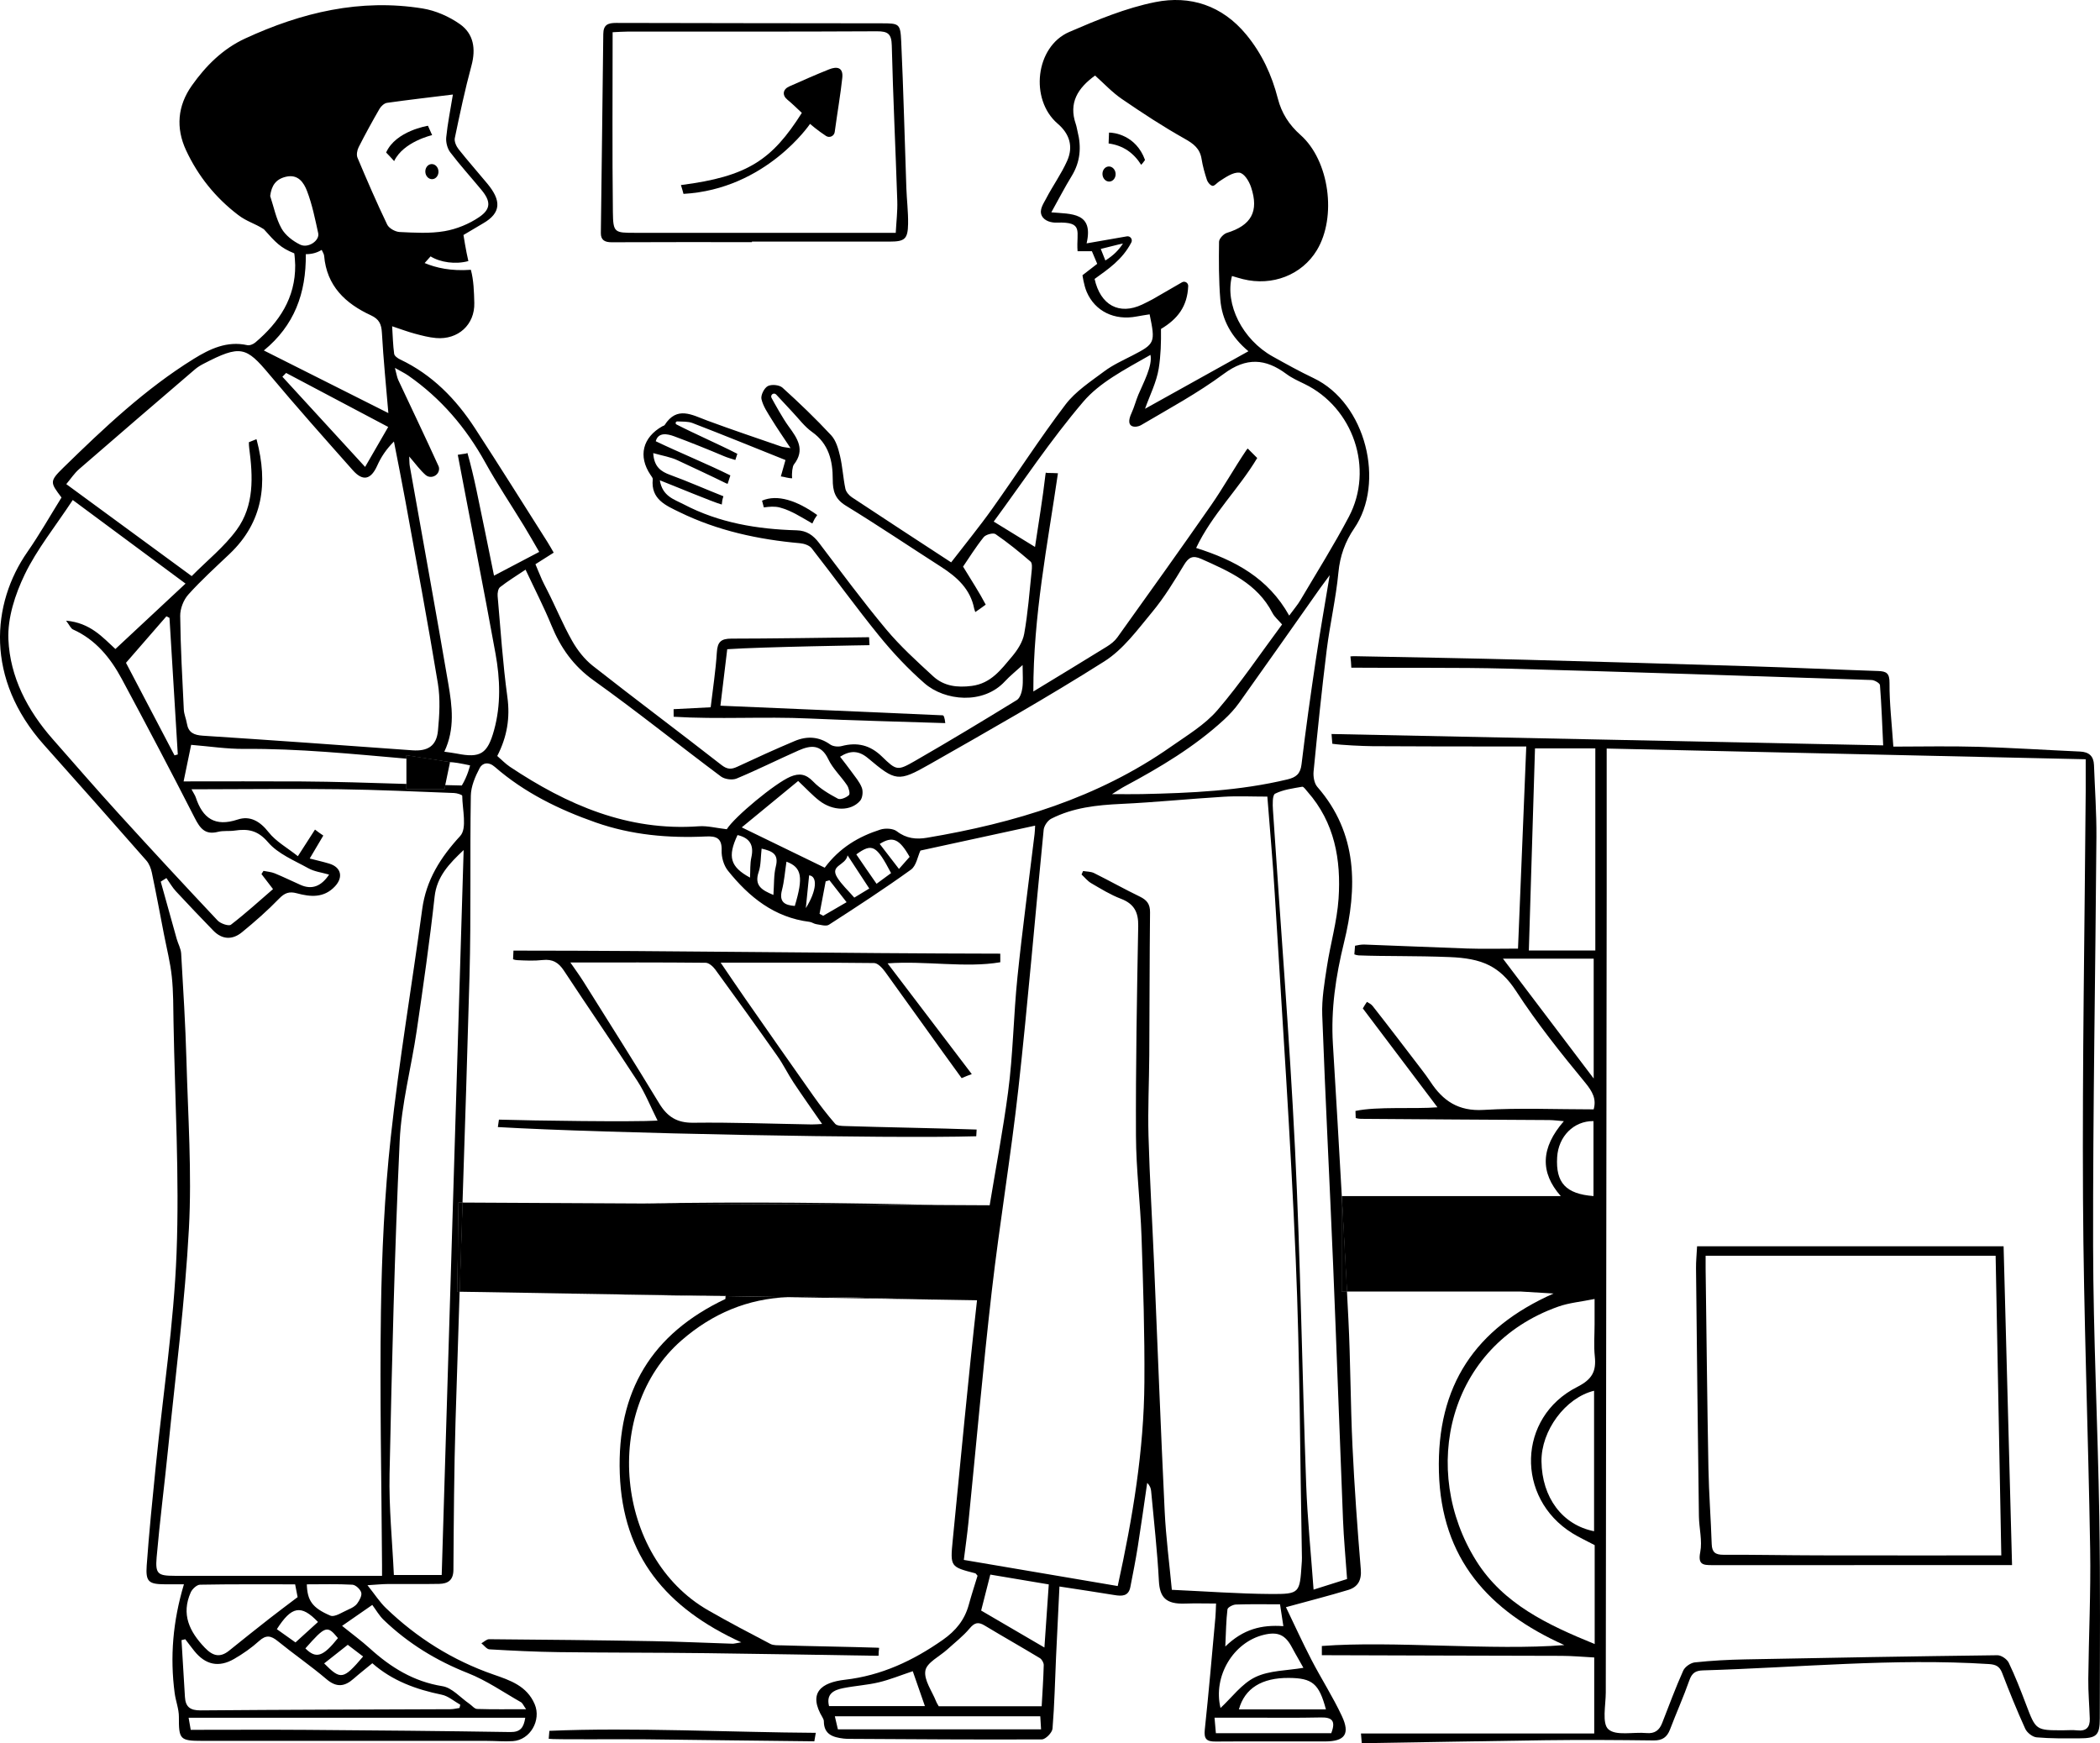 <svg width="618" height="513" viewBox="0 0 618 513" fill="none" xmlns="http://www.w3.org/2000/svg">
<g clip-path="url(#clip0_3606_4506)">
<path d="M119.602 230.701V232.179H130.791L131.03 231.04C127.328 230.94 123.488 230.823 119.602 230.701ZM119.602 222.291V223.262C123.878 223.635 128.15 223.991 132.426 224.288L119.602 222.291ZM134.945 353.897L134.597 380.125L135.26 380.137C135.541 371.392 135.83 362.647 136.115 353.902H134.945V353.897ZM136.467 133.574C136.496 133.574 136.53 133.57 136.572 133.561C136.597 133.557 136.622 133.553 136.652 133.544C136.593 133.557 136.53 133.561 136.467 133.574ZM394.876 352.047V380.083H396.394C395.907 370.735 395.4 361.391 394.876 352.047Z" fill="black"/>
<path d="M136.654 133.544C136.625 133.553 136.6 133.557 136.574 133.561C136.532 133.57 136.498 133.574 136.469 133.574C136.532 133.561 136.595 133.557 136.654 133.544Z" fill="black"/>
<path d="M245.777 330.717C243.505 328.101 241.371 325.346 239.372 322.512C232.669 313.038 226.032 303.514 219.392 293.995C217.053 290.637 214.772 287.238 212.081 283.298C227.705 283.298 242.47 283.24 257.235 283.411C258.337 283.424 259.674 284.881 260.471 285.978C268.013 296.393 275.433 306.893 283 317.283C283.981 316.844 284.97 316.438 285.984 316.094C277.868 305.423 269.731 294.719 261.205 283.504C272.222 282.683 284.274 284.919 294.373 283.173C294.356 282.331 294.348 281.49 294.365 280.648C247.19 280.582 198.284 279.748 151.106 279.748C151.089 280.598 151.043 281.452 150.988 282.302C151.37 282.436 151.756 282.532 152.141 282.553C154.661 282.691 157.218 282.796 159.717 282.52C162.601 282.206 164.374 283.24 165.95 285.643C173.09 296.511 180.497 307.203 187.569 318.112C189.858 321.641 191.434 325.639 193.514 329.78C186.584 330.211 156.551 329.792 146.83 329.491C146.717 330.219 146.608 330.948 146.511 331.68C177.843 333.514 261.938 335.13 287.297 334.385C287.313 333.723 287.351 333.062 287.41 332.409C276.569 332.015 259.44 331.735 248.603 331.375C247.635 331.341 246.293 331.312 245.777 330.717ZM238.869 330.906C227.256 330.713 215.64 330.265 204.032 330.407C199.211 330.466 196.373 328.649 193.979 324.689C186.735 312.72 179.239 300.902 171.811 289.046C170.566 287.054 169.161 285.153 167.849 283.24C181.428 283.24 194.541 283.194 207.658 283.328C208.622 283.336 209.838 284.416 210.496 285.32C216.659 293.773 222.775 302.267 228.799 310.82C230.535 313.285 231.851 316.04 233.52 318.556C236.211 322.608 239.036 326.573 241.933 330.767C240.986 330.814 239.925 330.922 238.869 330.906Z" fill="black"/>
<path d="M266.726 55.31C266.223 40.959 265.875 26.6 265.217 12.257C264.974 6.928 264.655 6.87 259.381 6.861C233.369 6.815 207.357 6.832 181.344 6.748C178.9 6.74 177.563 7.284 177.538 10.014C177.333 29.535 177.052 49.06 176.821 68.581C176.8 70.644 177.966 71.302 180.003 71.293C193.766 71.222 207.529 71.256 221.287 71.256V71.101C234.799 71.101 248.31 71.105 261.821 71.097C266.257 71.097 267.166 70.356 267.238 65.859C267.292 62.347 266.852 58.826 266.726 55.31ZM263.603 68.526H251.806C230.208 68.526 208.61 68.518 187.012 68.518C180.833 68.518 180.439 68.522 180.363 62.435C180.154 44.928 180.288 27.416 180.288 9.482C182.07 9.402 183.311 9.302 184.551 9.302C209.055 9.285 233.558 9.344 258.061 9.21C261.306 9.193 262.354 9.967 262.438 13.367C262.811 28.618 263.557 43.864 264.056 59.119C264.156 62.213 263.771 65.324 263.603 68.526Z" fill="black"/>
<path d="M276.339 354.622L189.465 354.178C218.772 353.617 249.077 353.981 276.339 354.622Z" fill="black"/>
<path d="M196.897 381.217C186.71 381.02 172.717 380.807 160.036 380.547L203.781 381.271C201.484 381.271 199.19 381.263 196.897 381.217Z" fill="black"/>
<path d="M258.138 484.892C258.331 484.901 258.524 484.918 258.717 484.943C258.591 485.696 258.553 486.471 258.553 487.254C258.381 487.266 258.213 487.279 258.046 487.274C243.021 487.036 222.995 486.684 207.966 486.504C193.466 486.328 178.961 486.383 164.46 486.199C157.652 486.115 150.84 485.772 144.04 485.378C143.218 485.328 142.46 484.218 141.671 483.599C142.43 483.18 143.193 482.389 143.948 482.397C159.991 482.523 176.03 482.69 192.074 482.967C199.905 483.101 207.731 483.473 215.562 483.72C216.028 483.733 216.497 483.578 218.141 483.31C196.098 473.246 183.249 457.991 182.394 433.66C181.543 409.396 191.768 392.554 213.475 382.268C213.487 381.992 213.5 381.711 213.517 381.431L231.866 381.737C220.09 382.189 209.698 386.496 200.525 394.484C177.112 414.88 180.885 458.096 208.419 473.899C214.426 477.344 220.564 480.568 226.701 483.775C227.632 484.26 228.906 484.164 230.025 484.202C237.726 484.444 250.437 484.637 258.138 484.892Z" fill="black"/>
<path d="M275.681 382.461C274.998 382.461 274.314 382.457 273.631 382.44C272.696 382.419 271.765 382.398 270.831 382.377L275.681 382.461Z" fill="black"/>
<path d="M277.428 210.507C255.801 209.535 234.174 208.618 212.01 207.677C212.659 202.293 213.313 196.867 214.013 191.057C224.234 190.358 255.885 189.864 255.885 189.864C255.885 189.864 255.801 188.164 255.755 187.523C245.92 187.657 225.077 187.946 215.242 187.938C212.156 187.938 211.146 188.922 210.957 191.982C210.626 197.336 209.788 202.661 209.142 208.141C205.248 208.342 201.739 208.522 198.23 208.702C198.234 209.443 198.243 210.188 198.247 210.929C211.486 211.737 224.812 210.829 238.064 211.44C251.429 212.055 264.806 212.361 278.179 212.801C278.019 211.214 277.739 210.523 277.428 210.507Z" fill="black"/>
<path d="M240.073 509.948C215.607 509.802 186.149 508.299 161.675 509.362C161.608 509.889 161.545 511.175 161.478 511.698C162.744 511.978 181.915 511.765 190.236 511.861C205.039 512.029 224.843 512.301 239.645 512.443C239.771 511.61 239.918 510.777 240.077 509.948H240.073Z" fill="black"/>
<path d="M239.143 153.878C239.646 152.818 239.81 152.509 240.493 151.563C234.524 147.292 228.747 145.388 224.261 147.339C224.446 148 224.634 148.661 224.785 149.327C226.408 149.093 228.013 148.963 229.485 149.348C232.864 150.231 235.962 152.295 239.076 154.066C239.101 154.003 239.118 153.94 239.148 153.878H239.143Z" fill="black"/>
<path d="M326.368 39.021C326.326 39.846 326.301 41.399 326.247 42.219C330.548 42.801 333.6 44.991 335.834 48.499C336.203 48.114 336.526 47.708 336.807 47.297C336.857 47.222 336.911 47.147 336.962 47.071C334.296 39.749 327.773 38.987 326.372 39.021H326.368Z" fill="black"/>
<path d="M115.989 47.41C118.723 41.671 127.17 39.766 127.17 39.766L125.941 37.011C125.941 37.011 116.467 38.493 113.633 44.882C114.203 45.426 115.461 46.816 115.989 47.41Z" fill="black"/>
<path d="M589.629 366.77H499.426C499.304 369.211 499.095 371.208 499.116 373.201C499.371 397.544 499.644 421.888 499.967 446.227C500.017 449.756 501.011 453.411 500.357 456.773C499.644 460.411 501.132 460.599 503.782 460.595C533.156 460.578 562.531 460.587 592.115 460.587C591.285 429.289 590.463 398.373 589.629 366.77ZM535.265 457.723C525.912 457.706 516.564 457.51 507.211 457.547C504.821 457.56 503.815 456.836 503.731 454.387C503.484 446.956 502.905 439.538 502.767 432.107C502.402 412.548 502.205 392.99 501.941 373.431C501.924 372.188 501.941 370.948 501.941 369.554H587.285C587.851 399.323 588.396 428.26 588.954 457.736C570.869 457.736 553.065 457.761 535.265 457.723Z" fill="black"/>
<path d="M244.014 20.4C240.052 21.978 236.153 23.711 232.255 25.44C230.347 26.29 230.121 28.048 231.743 29.359C233.198 30.539 234.514 31.879 235.969 33.223C227.228 47.004 220.106 51.948 200.39 54.46C200.596 55.004 201.141 57.056 201.141 57.056C225.434 55.691 238.379 36.463 238.379 36.463C238.379 36.463 240.702 38.468 243.104 40.021C244.123 40.678 245.481 40.046 245.645 38.845C246.399 33.277 247.388 27.567 247.875 22.895C248.202 19.784 246.269 19.5 244.014 20.4Z" fill="black"/>
<path d="M127.247 52.724C128.314 52.655 129.115 51.606 129.035 50.38C128.955 49.155 128.025 48.218 126.958 48.288C125.891 48.357 125.09 49.406 125.17 50.632C125.25 51.857 126.18 52.794 127.247 52.724Z" fill="black"/>
<path d="M326.52 53.43C327.587 53.361 328.388 52.311 328.308 51.086C328.228 49.861 327.298 48.924 326.231 48.993C325.164 49.063 324.363 50.112 324.443 51.337C324.523 52.562 325.452 53.499 326.52 53.43Z" fill="black"/>
<path d="M617.801 446.253C617.365 419.749 616.019 393.249 615.973 366.746C615.902 326.598 616.656 286.455 616.946 246.308C616.996 239.246 616.489 232.184 616.229 225.121C616.132 222.521 614.757 221.291 612.158 221.173C602.063 220.717 591.973 220.056 581.87 219.767C573.699 219.528 565.512 219.717 557.186 219.717C556.721 212.813 556.017 206.906 556.059 201.004C556.08 198.119 555.174 197.55 552.705 197.47C540.2 197.052 527.703 196.461 515.198 196.072C493.092 195.377 470.987 194.749 448.878 194.155C433.467 193.744 414.104 193.405 398.689 193.108C398.261 193.1 397.838 193.129 397.41 193.171C397.54 194.276 397.637 195.377 397.67 196.487C411.517 196.608 429.317 196.39 443.155 196.759C479.032 197.713 514.9 198.927 550.768 200.116C551.644 200.145 553.2 201.041 553.246 201.627C553.703 207.48 553.912 213.349 554.193 219.348C501.036 218.226 444.459 217.117 391.852 216.007C391.931 216.962 392.011 217.921 392.082 218.875C394.686 219.285 401.28 219.57 403.904 219.591C416.673 219.683 429.439 219.658 442.204 219.679H449.159C448.328 239.903 447.524 259.596 446.727 279.163C441.575 279.163 436.666 279.301 431.769 279.134C422.677 278.824 410.658 278.292 401.565 277.97C400.638 277.936 399.704 278.112 398.769 278.313C398.697 279.159 398.63 280.004 398.567 280.854C398.987 281.013 399.41 281.139 399.834 281.156C407.786 281.465 416.313 281.243 426.609 281.654C435.999 282.026 441.319 284.212 446.174 291.68C452.282 301.074 459.32 309.907 466.464 318.565C468.698 321.273 469.843 323.459 468.992 326.469C458 326.469 447.243 325.996 436.553 326.632C429.221 327.071 424.639 323.986 420.962 318.355C420.132 317.087 419.214 315.877 418.296 314.671C413.538 308.455 408.801 302.221 403.963 296.067C403.548 295.54 402.911 295.184 402.265 294.841C401.833 295.448 401.443 296.105 401.062 296.766C408.272 306.32 415.5 315.894 423.025 325.862C416.363 326.418 405.241 325.564 398.894 326.937C398.907 327.632 398.936 328.327 398.97 329.026C399.486 329.173 400.001 329.253 400.517 329.257C417.449 329.416 438.988 329.495 455.92 329.617C457.195 329.629 458.465 329.809 460.222 329.947C453.397 337.759 453.17 345.048 459.312 351.989H394.874V352.047C395.398 361.391 395.905 370.735 396.392 380.083H447.561C450.768 380.263 453.979 380.485 457.191 380.661C434.125 390.892 422.79 407.759 423.452 433.145C424.123 458.791 438.167 474.155 460.36 484.123C439.458 485.822 409.769 482.791 389.001 484.39V487.099C409.513 487.208 439.03 487.212 459.547 487.292C462.682 487.3 465.814 487.593 469.159 487.769V510.145H400.513C400.567 511.099 400.647 512.05 400.747 513C415.776 512.761 439.806 512.326 454.835 512.121C465.441 511.979 476.047 512.054 486.653 512.184C489.21 512.217 490.59 511.246 491.47 508.939C493.306 504.108 495.432 499.382 497.146 494.509C497.901 492.365 498.932 491.633 501.183 491.57C529.208 490.754 557.182 487.928 585.274 489.707C587.328 489.837 588.443 490.352 589.202 492.328C591.327 497.858 593.549 503.363 596.001 508.755C596.525 509.902 598.135 511.166 599.343 511.275C603.485 511.644 607.672 511.581 611.844 511.572C616.987 511.564 617.939 510.71 617.943 505.691C617.956 485.877 618.124 466.063 617.801 446.253ZM469 317.388C459.911 305.382 451.234 293.92 442.304 282.127H469V317.388ZM449.917 279.711C450.529 259.613 451.129 239.937 451.728 220.236H469.482V279.711H449.917ZM458.247 340.556C458.608 334.456 463.097 329.855 468.941 329.922V351.989C460.762 351.352 457.803 348.041 458.247 340.556ZM464.099 408.186C446.564 417.082 445.993 440.811 462.703 451.197C464.695 452.432 466.841 453.411 469.293 454.709V483.817C455.43 478.165 442.384 472.016 434.448 459.356C417.738 432.702 425.993 396.029 458.603 384.508C461.764 383.39 465.214 383.097 469.264 382.273V389.691C469.264 392.843 468.996 396.025 469.327 399.14C469.797 403.585 468.568 405.921 464.099 408.186ZM469.113 409.279V450.619C459.777 448.769 453.77 440.697 453.636 430.047C453.527 421.047 460.666 411.326 469.113 409.279ZM614.992 505.783C615.072 508.265 613.982 509.53 611.315 509.224C609.945 509.069 608.54 509.199 607.148 509.199C599.083 509.211 599.129 509.195 596.215 501.529C594.652 497.406 593.05 493.282 591.143 489.314C590.636 488.254 588.946 487.099 587.81 487.112C563.047 487.417 538.284 487.848 513.525 488.334C508.603 488.43 503.669 488.694 498.777 489.217C497.532 489.347 495.851 490.515 495.348 491.641C493.088 496.698 491.164 501.915 489.143 507.08C488.313 509.203 486.963 510.241 484.528 510.015C480.679 509.651 475.569 510.915 473.322 508.902C471.381 507.156 472.555 501.81 472.559 498.055C472.63 419.674 472.731 341.292 472.823 262.911C472.84 248.904 472.823 234.9 472.823 220.286C519.226 221.324 566.04 222.371 613.793 223.438C613.793 227.03 613.814 229.982 613.793 232.933C613.491 272.82 612.783 312.708 612.997 352.591C613.177 387.041 614.539 421.482 615.105 455.932C615.315 468.637 614.69 481.351 614.556 494.061C614.514 497.967 614.87 501.877 614.992 505.783Z" fill="black"/>
<path d="M396.393 380.083H394.875V352.047C395.399 361.391 395.906 370.735 396.393 380.083Z" fill="black"/>
<path d="M398.015 425.597C397.42 413.114 397.445 400.605 396.808 388.13C396.669 385.446 396.535 382.763 396.393 380.083H394.875V352.047C394.041 337.102 393.16 322.161 392.251 307.22C391.634 297.051 393.077 287.347 395.516 277.405C399.453 261.346 399.646 245.279 387.673 231.572C386.751 230.517 386.428 228.512 386.57 227.022C387.74 215.099 388.952 203.176 390.427 191.291C391.379 183.655 393.152 176.107 393.877 168.459C394.334 163.594 395.885 159.341 398.531 155.485C407.669 142.16 402.077 118.662 386.575 111.278C382.47 109.327 378.488 107.112 374.514 104.898C365.656 99.954 360.403 89.58 362.553 81.224C363.631 81.534 364.696 81.873 365.781 82.145C374.451 84.301 383.137 80.897 387.526 73.642C393.441 63.867 391.228 47.252 382.718 39.716C379.347 36.731 377.151 33.29 376.052 29.007C374.275 22.083 371.365 15.762 366.746 10.173C359.661 1.591 350.241 -1.44 339.962 0.62C331.284 2.357 322.858 5.869 314.671 9.403C304.693 13.71 302.962 29.292 311.258 36.392C314.708 39.343 315.941 43.061 314.059 47.31C312.34 51.187 309.795 54.691 307.837 58.475C307.108 59.886 305.725 61.766 306.592 63.495C307.397 65.111 309.51 65.571 310.986 65.516C319.139 65.228 316.649 68.091 317.115 73.923H321.328L322.896 77.64L318.561 80.993C318.561 80.993 318.947 83.907 319.806 85.912C322.25 91.597 327.956 94.394 334.495 93.138C335.77 92.891 337.061 92.711 338.319 92.506C340.054 100.883 339.895 101.176 333.217 104.63C330.412 106.078 327.473 107.397 324.971 109.272C320.95 112.282 316.519 115.158 313.551 119.064C305.993 129.011 299.235 139.556 291.983 149.738C288.21 155.042 284.072 160.086 279.909 165.495C269.886 158.943 260.269 152.689 250.711 146.351C249.86 145.786 248.979 144.764 248.782 143.818C248.116 140.641 247.952 137.35 247.21 134.194C246.707 132.059 246.032 129.639 244.611 128.107C240.063 123.209 235.225 118.566 230.266 114.082C229.356 113.258 227.033 113.04 225.948 113.626C224.887 114.195 223.826 116.322 224.091 117.461C224.577 119.575 225.935 121.522 227.101 123.435C228.706 126.055 230.467 128.58 232.643 131.874C231.05 131.606 230.442 131.59 229.893 131.397C222.619 128.877 215.316 126.436 208.102 123.757C203.624 122.095 199.218 119.395 195.592 125.088C195.475 125.273 195.148 125.314 194.93 125.44C189.086 128.735 187.74 134.269 191.434 139.749C191.706 140.155 192.134 140.641 192.092 141.051C191.497 146.97 195.991 148.771 200.065 150.759C211.225 156.197 223.139 158.763 235.439 159.864C236.629 159.973 238.176 160.48 238.855 161.346C245.542 169.895 251.889 178.716 258.73 187.13C262.772 192.103 267.224 196.842 272.045 201.058C278.023 206.287 289.367 207.43 295.747 200.497C297.206 198.915 298.916 197.562 300.937 195.712C300.937 198.483 301.134 200.518 300.866 202.49C300.694 203.742 300.17 205.441 299.235 206.015C289.337 212.098 279.385 218.105 269.316 223.899C264.109 226.892 263.828 226.808 259.519 222.618C256.06 219.265 252.283 218.352 247.718 219.553C246.674 219.83 245.156 219.692 244.318 219.093C240.972 216.715 237.451 216.564 233.879 218.067C228.182 220.462 222.556 223.036 216.956 225.649C215.17 226.482 214 226.44 212.277 225.096C199.738 215.3 186.977 205.784 174.468 195.955C172.003 194.017 169.915 191.325 168.36 188.579C165.627 183.76 163.539 178.586 161.007 173.646C160.386 172.436 159.879 171.452 159.502 170.623C159.12 169.799 157.574 166.039 157.574 166.039L162.944 162.636C162.357 161.631 161.77 160.551 161.112 159.513C154.014 148.339 146.997 137.116 139.774 126.026C134.181 117.436 127.193 110.252 117.744 105.777C117.035 105.442 116.084 104.755 115.996 104.127C115.648 101.586 115.589 99.003 115.4 96.018C118.008 96.881 119.999 97.638 122.049 98.187C124.116 98.739 126.216 99.3 128.333 99.48C134.798 100.033 139.748 95.558 139.581 89.14C139.493 85.891 139.409 82.496 138.57 79.398C132.697 79.83 128.262 78.8 124.963 77.41C125.541 76.769 126.137 76.116 126.711 75.451C129.574 77.226 134.039 77.866 137.833 76.832C137.128 73.902 136.391 69.154 136.391 69.154C136.391 69.154 140.721 66.567 142.159 65.738C147.626 62.599 147.454 58.936 143.467 54.1C140.654 50.693 137.711 47.394 134.974 43.932C134.282 43.057 133.636 41.629 133.842 40.641C135.326 33.504 136.839 26.362 138.742 19.328C140.08 14.389 139.409 9.951 135.326 7.088C132.144 4.856 128.203 3.115 124.384 2.495C106.039 -0.477 88.755 3.663 72.158 11.324C65.564 14.368 60.559 19.37 56.442 25.202C52.258 31.134 51.692 37.644 54.761 44.237C58.282 51.798 63.397 58.161 70.054 63.239C72.682 65.249 74.862 65.667 77.65 67.459C81.205 71.428 82.525 72.91 86.6 74.555C86.722 75.225 86.869 77.314 86.873 78.046C86.952 87.671 82.173 94.821 75.143 100.778C74.544 101.289 73.483 101.737 72.779 101.578C66.813 100.247 61.753 102.675 57.02 105.605C42.759 114.442 30.635 125.917 18.708 137.559C14.482 141.683 14.759 141.968 18.1 146.409C14.768 151.764 11.661 157.26 8.069 162.418C-2.529 177.623 -4.399 199.79 12.936 219.202C23.03 230.501 33.071 241.846 43.065 253.233C43.895 254.179 44.423 255.548 44.687 256.804C45.949 262.819 47.072 268.856 48.238 274.889C49.047 279.058 50.112 283.203 50.56 287.414C51.038 291.919 50.984 296.486 51.068 301.028C51.474 323.609 52.824 346.232 51.96 368.768C51.156 389.653 47.949 410.451 45.857 431.291C44.871 441.083 43.878 450.879 43.174 460.692C42.826 465.502 43.777 466.205 48.506 466.234C50.208 466.247 51.914 466.234 54.128 466.234C50.854 477.173 49.998 487.647 51.403 498.264C51.713 500.604 52.652 502.911 52.644 505.23C52.619 511.866 52.904 512.314 59.565 512.314C87.502 512.322 115.438 512.318 143.375 512.322C145.898 512.326 148.435 512.556 150.946 512.389C156.031 512.054 159.347 506.231 157.356 501.534C155.058 496.125 150.132 494.496 145.198 492.784C133.205 488.615 122.686 482.013 113.568 473.226C111.753 471.48 110.366 469.295 108.14 466.506C110.915 466.335 112.495 466.167 114.076 466.155C119.127 466.117 124.183 466.213 129.239 466.113C131.788 466.059 133.414 465.071 133.435 461.989C133.536 447.362 133.624 432.727 134.06 418.104C134.437 405.448 134.844 392.793 135.259 380.134L134.596 380.121L134.944 353.893H136.114C136.843 331.647 137.56 309.397 138.172 287.142C138.654 269.497 138.264 251.826 138.558 234.172C138.6 231.426 139.841 228.533 141.153 226.034C141.945 224.523 143.744 224.054 145.613 225.682C154.312 233.255 164.461 238.229 175.294 242.03C185.862 245.739 196.724 246.694 207.791 246.158C210.801 246.011 212.495 246.668 212.365 250.273C212.294 252.253 212.986 254.685 214.21 256.213C220.427 263.979 227.872 270.003 238.235 271.288C238.922 271.372 239.555 271.883 240.243 271.975C241.484 272.142 243.094 272.687 243.945 272.134C252.094 266.884 260.227 261.584 268.087 255.92C269.651 254.794 270.049 252.06 270.871 250.306C281.662 247.962 293.056 245.488 304.622 242.972C304.576 243.717 304.563 244.575 304.463 245.425C302.769 259.454 300.87 273.465 299.424 287.519C298.258 298.814 298.153 310.234 296.653 321.474C295.173 332.589 293.068 343.624 291.245 354.693L276.434 354.618H276.337L189.463 354.174H189.388L136.114 353.898C135.829 362.643 135.54 371.388 135.259 380.134L159.15 380.527L160.034 380.544L203.78 381.268H203.847C207.07 381.264 210.298 381.23 213.522 381.23C213.522 381.297 213.514 381.364 213.514 381.427L231.863 381.733H231.892C232.286 381.716 232.684 381.703 233.083 381.699C245.588 381.503 258.102 382.063 270.615 382.369H270.829L275.679 382.457H275.734L287.522 382.65C284.881 406.156 282.718 429.721 280.375 453.265C279.595 461.106 279.729 461.114 286.994 462.994C287.187 463.044 287.321 463.329 287.677 463.718C286.839 466.469 285.896 469.341 285.099 472.254C283.883 476.709 281.297 479.894 277.453 482.59C268.704 488.723 259.359 493.098 248.661 494.325C241.79 495.112 237.598 498.08 242.113 505.523C242.305 505.837 242.448 506.239 242.448 506.599C242.482 510.476 245.19 511.263 248.246 511.635C248.875 511.715 249.508 511.719 250.141 511.723C268.963 511.824 287.786 511.974 306.609 511.878C307.703 511.87 309.64 509.894 309.741 508.713C310.323 501.705 310.462 494.66 310.78 487.627C311.086 480.87 311.434 474.109 311.782 466.887C317.551 467.775 322.774 468.545 327.981 469.403C330.186 469.768 332.114 469.772 332.647 467.034C333.414 463.082 334.206 459.126 334.835 455.149C335.824 448.911 336.688 442.653 337.602 436.402C338.436 437.21 338.688 438.006 338.763 438.818C339.568 447.613 340.582 456.401 341.043 465.217C341.295 470.019 343.035 472.129 348.77 471.911C351.738 471.802 354.714 471.894 357.867 471.894C357.787 473.632 357.783 474.754 357.682 475.871C356.668 486.919 355.729 497.979 354.551 509.01C354.253 511.815 355.129 512.535 357.766 512.51C368.506 512.422 379.255 512.523 390 512.481C395.764 512.456 397.369 510.296 394.904 505.025C392.247 499.336 388.817 494.011 385.925 488.426C383.246 483.252 380.831 477.939 378.438 472.97C385.153 471.128 390.989 469.646 396.749 467.901C399.591 467.038 400.736 465.079 400.463 461.809C399.457 449.753 398.589 437.675 398.015 425.593V425.597ZM387.22 194.209C385.698 204.436 384.244 214.681 383.02 224.945C382.684 227.75 381.41 228.759 378.89 229.366C364.784 232.753 350.413 233.385 336.005 233.691C333.493 233.745 330.982 233.699 327.243 233.699C329.075 232.569 330.006 231.928 330.995 231.401C341.366 225.841 351.448 219.846 360.164 211.838C361.82 210.318 363.379 208.631 364.679 206.806C372.665 195.607 380.559 184.346 388.49 173.106C389.186 172.118 389.924 171.159 391.312 169.271C389.811 178.368 388.402 186.272 387.22 194.209ZM341.66 96.805C346.565 93.879 349.424 90.178 349.671 84.2C349.713 83.233 348.682 82.593 347.843 83.078L339.232 88.052C338.214 88.596 337.182 89.123 336.139 89.617C329.356 92.82 323.839 89.802 322.124 82.09C326.082 79.214 330.274 76.472 332.932 71.352C333.405 70.444 332.634 69.38 331.62 69.556C327.566 70.264 323.914 70.9 319.772 71.62C321.91 62.41 315.278 63.013 309.388 62.49C311.594 58.534 313.354 55.105 315.367 51.827C317.915 47.674 318.288 43.329 317.119 38.724C316.934 37.991 316.838 37.229 316.591 36.518C314.432 30.259 317.173 25.918 322.263 22.23C324.853 24.532 327.251 27.144 330.102 29.095C336.122 33.219 342.242 37.238 348.602 40.809C351.235 42.286 353.113 43.693 353.603 46.762C353.939 48.867 354.521 50.952 355.192 52.983C355.427 53.69 356.194 54.586 356.831 54.691C357.389 54.783 358.093 53.858 358.76 53.418C360.654 52.175 362.859 50.655 364.654 50.801C366.054 50.919 367.513 53.112 368.175 55.101C370.565 62.264 368.179 66.341 361.061 68.531C360.076 68.832 358.76 70.235 358.747 71.147C358.667 76.811 358.659 82.505 359.12 88.144C359.606 94.155 362.394 99.208 367.395 103.365C357.045 109.126 347.03 114.698 336.965 120.299C338.356 116.36 340.343 112.504 340.997 108.435C341.609 104.621 341.71 100.707 341.66 96.805ZM323.939 73.257L329.205 71.943L330.471 71.666C329.213 73.571 327.859 75.032 325.298 76.661L323.939 73.257ZM318.779 118.239C323.583 112.605 330.647 108.942 338.566 104.437C339.232 107.64 336.415 112.785 335.011 116.13C334.29 117.846 333.799 119.809 333.016 121.501C330.773 126.319 334.588 125.821 335.715 125.155C343.982 120.287 352.484 115.694 360.16 110.005C366.792 105.09 372.413 105.479 378.588 110.072C380.194 111.265 382.076 112.106 383.892 112.99C398.241 119.947 404.421 137.928 396.942 152.099C392.54 160.442 387.505 168.459 382.705 176.593C381.892 177.975 380.823 179.21 379.393 181.16C373.223 170.079 363.346 164.838 352.006 161.254C356.655 151.425 364.574 143.864 369.982 134.784L367.177 131.983C367.039 132.13 366.913 132.28 366.8 132.444C363.199 137.773 360.063 143.42 356.395 148.699C347.319 161.744 338.063 174.663 328.811 187.591C328.035 188.675 326.874 189.579 325.721 190.291C318.791 194.586 311.812 198.797 304.098 203.495C304.073 181.11 308.29 160.229 311.338 139.272C310.353 139.226 309.372 139.188 308.382 139.184C308.152 139.18 307.942 139.146 307.754 139.092C307.716 139.276 307.686 139.473 307.661 139.682C306.844 146.803 305.636 153.882 304.588 160.957C300.61 158.516 296.732 156.134 292.44 153.497C300.924 141.972 309.158 129.518 318.779 118.239ZM297.835 193.196C294.628 196.985 291.693 201.113 285.971 201.854C281.649 202.41 277.771 201.916 274.631 199.036C269.819 194.615 264.935 190.178 260.759 185.179C253.884 176.949 247.521 168.296 241.023 159.756C239.321 157.52 237.409 156.147 234.458 156.063C222.871 155.741 211.594 153.878 201.201 148.415C198.443 146.962 194.951 146.104 194.175 141.34C197.911 142.788 210.231 147.929 212.411 148.477C212.491 147.494 212.575 147.046 212.889 146.041C208.24 144.22 201.994 141.478 197.298 139.787C194.486 138.774 192.469 137.384 192.239 133.344C194.951 134.118 197.311 134.478 199.382 135.45C203.603 137.43 209.422 140.126 213.606 142.194C213.769 142.278 213.95 142.332 214.138 142.374C214.205 142.169 214.273 141.968 214.335 141.771C214.532 141.147 214.734 140.528 214.935 139.904C208.366 136.63 199.94 133.185 192.976 129.852C193.706 127.161 196.318 127.625 198.409 128.4C202.773 130.011 208.751 132.406 213.04 134.236C214.122 134.7 215.27 135.01 216.398 135.366C216.595 134.767 216.788 134.169 216.985 133.57C216.985 133.566 216.989 133.557 216.993 133.553C211.619 130.782 204.463 127.688 199.093 124.917C198.929 124.833 198.829 124.666 198.833 124.481V124.473C198.845 124.205 199.076 124 199.344 124.017C200.862 124.1 202.459 123.983 203.813 124.502C212.86 127.989 221.839 131.653 231.154 135.383C230.706 136.982 230.27 138.522 229.792 140.201C230.894 140.327 231.989 140.77 233.12 140.741C232.944 139.293 233.217 137.233 233.615 136.726C237.015 132.385 234.701 129.04 232.072 125.461C230.421 123.209 227.968 118.78 227.05 117.088C226.841 116.703 226.958 116.226 227.323 115.979C227.671 115.744 228.136 115.799 228.421 116.109C229.44 117.214 231.804 119.776 233.158 121.203C235.07 123.221 236.763 125.549 238.99 127.127C243.924 130.627 245.077 135.655 245.064 141.063C245.056 144.475 245.705 146.841 248.912 148.804C258.382 154.602 267.601 160.815 276.95 166.81C281.649 169.828 285.602 173.378 286.705 179.193C286.73 179.314 286.784 179.431 286.826 179.553C286.889 179.737 286.952 179.93 287.011 180.122C288.055 179.427 289.069 178.674 290.084 177.937C288.155 174.245 285.837 170.745 283.418 166.747C285.149 164.214 287.136 161.003 289.484 158.081C290.113 157.298 292.293 156.716 292.972 157.185C296.569 159.655 299.973 162.418 303.28 165.269C303.813 165.729 303.7 167.149 303.599 168.095C302.958 174.24 302.497 180.424 301.411 186.494C300.987 188.88 299.445 191.287 297.835 193.196ZM105.549 43.308C107.486 39.486 109.548 35.722 111.699 32.009C112.139 31.243 113.078 30.385 113.891 30.267C120.221 29.372 126.577 28.643 133.28 27.818C132.521 32.486 131.712 36.426 131.318 40.407C131.176 41.847 131.637 43.685 132.504 44.823C135.401 48.637 138.638 52.191 141.689 55.892C144.41 59.191 144.553 61.468 141.048 63.867C138.059 65.91 134.387 67.417 130.823 68.028C126.518 68.769 121.999 68.485 117.593 68.275C116.314 68.213 114.474 67.187 113.946 66.094C110.839 59.622 107.989 53.024 105.205 46.41C104.849 45.56 105.1 44.195 105.549 43.308ZM82.844 67.229C81.226 64.332 80.576 60.895 79.511 57.692C79.897 54.603 81.163 52.744 84.098 52.028C87.74 51.141 89.417 53.77 90.352 56.206C91.878 60.187 92.725 64.441 93.643 68.627C94.113 70.783 90.734 73.152 88.34 71.993C86.206 70.959 83.968 69.238 82.844 67.229ZM89.996 74.798C91.794 74.798 93.249 74.4 94.67 73.538C94.951 74.195 95.345 74.731 95.391 75.292C96.137 84.146 101.646 89.329 109.15 92.791C111.581 93.917 112.244 95.382 112.39 97.944C112.831 105.848 113.631 113.735 114.289 121.563C102.212 115.489 90.21 109.452 77.65 103.139C86.596 95.805 90.105 86.369 89.996 74.798ZM114.243 125.645C112.005 129.522 109.955 133.068 107.448 137.409C99.11 128.312 91.107 119.592 83.104 110.867C83.469 110.495 83.834 110.126 84.202 109.754C94.075 114.978 103.952 120.203 114.243 125.645ZM23.278 138.058C34.601 128.22 45.991 118.457 57.377 108.69C58.136 108.042 59.02 107.506 59.913 107.045C70.779 101.406 72.427 102.026 79.214 110.13C87.229 119.705 95.534 129.04 103.826 138.384C106.823 141.763 109.179 141.13 111.015 137.019C112.122 134.533 113.636 132.23 115.933 129.932C117.061 135.768 118.247 141.599 119.308 147.448C122.552 165.315 125.906 183.166 128.853 201.083C129.599 205.613 129.331 210.398 128.891 215.007C128.459 219.574 125.843 221.132 121.324 220.805C100.795 219.311 80.266 217.837 59.728 216.506C57.066 216.334 55.44 215.618 54.991 212.876C54.769 211.52 54.161 210.197 54.094 208.845C53.646 199.647 53.13 190.446 53.029 181.24C53.008 179.13 54.002 176.551 55.415 174.977C59.2 170.761 63.426 166.939 67.543 163.029C77.474 153.597 78.862 142.135 75.571 129.564C75.541 129.455 75.508 129.35 75.47 129.245C74.72 129.526 73.978 129.827 73.244 130.137C73.244 130.706 73.261 131.276 73.336 131.841C74.451 140.255 74.862 148.791 69.639 155.938C65.996 160.924 60.99 164.917 56.413 169.539C43.886 160.35 31.834 151.513 19.505 142.47C20.85 140.871 21.89 139.263 23.278 138.058ZM34.978 239.501C28.367 232.234 21.928 224.816 15.447 217.439C8.064 209.037 2.954 199.22 2.472 188.193C2.191 181.851 4.455 174.898 7.285 169.045C10.865 161.635 16.189 155.067 21.412 147.146C32.563 155.41 43.165 163.268 54.602 171.745C47.446 178.418 40.763 184.656 33.964 190.994C30.258 187.616 26.606 183.279 19.446 182.655C20.494 184.028 20.842 184.953 21.475 185.238C28.17 188.244 32.509 193.615 35.842 199.811C43.132 213.37 50.313 226.993 57.306 240.703C58.877 243.78 60.366 245.768 64.164 244.797C65.723 244.399 67.446 244.672 69.06 244.433C72.959 243.855 75.847 244.312 78.874 247.853C81.813 251.29 86.609 253.224 90.755 255.523C92.545 256.515 94.75 256.77 96.846 257.381C94.502 260.906 91.723 261.865 88.466 260.425C85.925 259.303 83.431 258.068 80.865 257.017C79.83 256.59 78.652 256.515 77.541 256.284C77.344 256.598 77.143 256.912 76.946 257.222C77.935 258.512 78.924 259.801 80.346 261.651C76.392 265.067 72.313 268.781 67.958 272.13C67.312 272.624 64.906 271.807 64.055 270.903C54.275 260.517 44.578 250.051 34.978 239.501ZM52.321 222.023C51.998 222.111 51.675 222.203 51.353 222.291C46.431 212.905 41.509 203.52 37.074 195.055C41.09 190.437 45.031 185.903 48.971 181.37C49.273 181.525 49.575 181.675 49.877 181.83C50.694 195.227 51.508 208.623 52.321 222.023ZM54.425 499.39C54.098 493.814 53.751 488.242 53.415 482.666C53.784 482.582 54.153 482.494 54.526 482.406C55.406 483.557 56.27 484.721 57.175 485.852C60.437 489.925 64.361 490.821 68.897 488.2C71.508 486.693 74.036 484.922 76.267 482.904C78.333 481.037 79.767 481.351 81.758 482.971C86.458 486.798 91.476 490.239 96.087 494.161C99.026 496.665 101.411 496.368 104.056 494.032C105.754 492.537 107.544 491.143 109.573 489.469C115.451 494.647 122.473 497.184 130.002 498.729C131.938 499.126 133.641 500.663 135.452 501.676C135.376 501.994 135.301 502.316 135.225 502.635C134.345 502.76 133.46 502.991 132.576 502.995C108.06 503.099 83.54 503.133 59.024 503.342C55.951 503.367 54.593 502.312 54.425 499.39ZM89.87 485.102C95.806 478.396 96.297 478.245 99.453 482.071C95.056 487.564 93.031 488.25 89.87 485.102ZM102.342 484.043C103.78 485.14 105.222 486.241 106.857 487.484C101.025 494.325 100.292 494.45 95.395 489.519C97.63 487.756 99.839 486.015 102.342 484.043ZM97.202 475.448C91.824 473.146 90.44 470.957 90.294 466.247C94.913 466.247 99.319 466.109 103.708 466.356C104.66 466.41 106.044 467.7 106.308 468.671C106.559 469.592 105.784 470.973 105.113 471.898C104.555 472.665 103.558 473.209 102.648 473.598C100.845 474.368 98.519 476.014 97.202 475.448ZM93.58 477.324C91.467 479.241 89.363 481.155 86.957 483.34C84.923 481.895 83.192 480.665 81.473 479.446C85.8 472.673 88.608 472.12 93.58 477.324ZM79.247 476.353C75.286 479.455 71.353 482.59 67.438 485.751C64.709 487.953 62.579 487.313 60.257 484.876C55.754 480.162 53.268 475.051 56.132 468.612C56.576 467.616 57.917 466.368 58.869 466.352C68.079 466.18 77.294 466.247 86.852 466.247C87.191 467.98 87.451 469.311 87.585 470.01C84.576 472.296 81.88 474.289 79.247 476.353ZM150.162 509.718C130.216 509.4 110.269 509.224 90.319 509.077C78.966 508.994 67.614 509.065 56.127 509.065C55.897 507.734 55.708 506.662 55.507 505.515H154.576C154.123 508.374 153.18 509.768 150.162 509.718ZM109.557 472.305C110.659 473.778 111.602 475.469 112.94 476.75C120.121 483.629 128.384 488.702 137.703 492.374C143.186 494.534 148.154 498.005 153.327 500.943C153.784 501.207 154.019 501.869 154.819 502.995C149.583 502.995 144.989 503.07 140.402 502.923C139.627 502.898 138.889 501.919 138.126 501.395C135.498 499.595 133.049 496.673 130.203 496.221C121.697 494.861 114.994 490.683 108.831 485.098C106.421 482.913 103.78 480.983 100.669 478.471C103.713 476.361 106.169 474.657 109.557 472.305ZM129.989 463.496H115.912C115.451 453.566 114.432 443.645 114.642 433.748C115.329 401.078 116.113 368.403 117.622 335.762C118.125 324.878 121.056 314.119 122.64 303.268C124.556 290.165 126.451 277.049 127.897 263.887C128.543 257.976 132.165 254.187 136.445 250.16C134.294 321.19 132.148 392.224 129.989 463.496ZM135.439 246.011C129.599 252.37 125.407 258.96 124.242 267.609C121.228 289.976 117.425 312.252 114.994 334.674C113.145 351.708 112.357 368.906 112.101 386.045C111.732 410.887 112.273 435.745 112.428 460.595C112.432 461.466 112.428 462.337 112.428 463.743H91.95C78.43 463.743 64.91 463.752 51.386 463.739C46.469 463.735 45.668 463.208 46.096 458.272C47.026 447.592 48.406 436.955 49.474 426.284C51.642 404.695 54.446 383.135 55.599 361.492C56.48 345.035 55.327 328.466 54.866 311.95C54.572 301.501 53.922 291.061 53.315 280.624C53.231 279.167 52.413 277.76 52.007 276.316C50.422 270.698 48.867 265.076 47.303 259.454C47.861 259.106 48.414 258.754 48.971 258.403C49.906 259.713 50.707 261.145 51.793 262.317C55.39 266.21 59.07 270.028 62.751 273.842C65.384 276.563 68.402 276.639 71.194 274.357C74.996 271.251 78.715 267.99 82.123 264.465C83.771 262.765 85.112 262.271 87.347 262.878C91.354 263.966 95.341 264.326 98.598 260.818C101.084 258.143 100.397 255.213 96.913 254.158C95.152 253.626 93.354 253.22 91.145 252.651C92.557 250.26 93.865 248.054 95.144 245.894C94.305 245.333 93.48 244.751 92.696 244.131C92.444 244.517 92.163 244.956 91.841 245.467C90.57 247.468 89.279 249.457 87.661 251.964C84.538 249.477 81.192 247.644 79.029 244.885C76.497 241.653 73.558 239.979 69.953 241.176C63.242 243.407 59.641 240.791 57.611 234.658C57.419 234.072 57.037 233.548 56.354 232.263C58.073 232.263 59.339 232.267 60.605 232.263C73.734 232.251 86.864 232.083 99.99 232.263C111.221 232.418 122.443 232.95 133.666 233.373C134.5 233.406 136.026 233.896 136.03 234.185C136.059 238.22 137.514 243.751 135.439 246.011ZM135.908 231.158C134.315 231.124 132.685 231.083 131.029 231.041L130.79 232.179H119.601V230.702C109.133 230.375 98.305 230.028 88.692 229.969C77.365 229.902 66.034 229.956 54.031 229.956C54.92 225.645 55.566 222.522 56.253 219.198C61.611 219.629 66.742 220.433 71.869 220.391C87.854 220.261 103.721 221.885 119.601 223.263V222.291L132.425 224.288H132.437C132.743 224.309 133.049 224.33 133.355 224.351C134.684 224.443 138.336 225.238 138.336 225.238C138.336 225.238 137.652 228.278 135.908 231.158ZM145.391 214.89C143.467 221.86 141.375 223.154 134.441 221.772C133.339 221.554 132.219 221.433 130.756 221.215C133.955 214.475 133.049 207.773 131.93 201.209C128.275 179.829 124.38 158.491 120.59 137.137C120.465 136.438 120.498 135.709 120.423 134.332C122.309 136.513 123.621 138.363 125.29 139.816C125.42 139.929 125.562 140.021 125.722 140.096C127.365 140.9 129.352 139.598 129.205 137.773C129.188 137.572 129.147 137.379 129.067 137.204C125.214 128.71 121.169 120.303 117.216 111.855C116.826 111.018 116.704 110.059 116.218 108.268C118.067 109.323 119.165 109.842 120.146 110.524C129.759 117.214 137.124 125.842 142.792 136.082C146.326 142.47 150.409 148.557 154.22 154.799C155.649 157.143 156.999 159.534 158.684 162.418C154.144 164.804 149.994 166.981 145.383 169.405C143.601 160.693 141.962 152.434 140.214 144.203C139.438 140.549 138.583 136.906 137.56 133.31C137.283 133.448 136.973 133.541 136.646 133.553C136.625 133.553 136.596 133.557 136.571 133.562C136.529 133.57 136.495 133.574 136.466 133.574C136.453 133.574 136.445 133.578 136.432 133.578C136.357 133.587 136.282 133.599 136.206 133.608C135.711 133.683 135.221 133.762 134.73 133.838H134.718C138.407 153.346 142.285 172.817 145.823 192.355C147.173 199.819 147.458 207.421 145.391 214.89ZM213.878 244.031C210.764 243.675 208.181 242.98 205.666 243.16C184.781 244.667 166.884 236.856 150.053 225.645C148.716 224.753 147.584 223.547 146.334 222.475C149.227 216.849 150.158 211.269 149.311 205.098C147.965 195.264 147.315 185.33 146.448 175.429C146.368 174.55 146.578 173.24 147.164 172.783C149.416 171.017 151.876 169.514 154.664 167.643C157.368 173.411 160.072 178.636 162.294 184.066C164.977 190.626 168.721 195.955 174.686 200.221C187.418 209.318 199.625 219.139 212.164 228.508C213.271 229.337 215.509 229.638 216.775 229.111C222.934 226.545 228.907 223.543 235.015 220.843C238.524 219.294 241.631 218.942 243.748 223.409C245.068 226.201 247.508 228.449 249.264 231.066C249.801 231.865 250.237 233.599 249.835 233.984C249.063 234.721 247.319 235.441 246.582 235.043C243.991 233.653 241.32 232.1 239.312 230.003C237.183 227.78 235.242 227.457 232.601 228.571C228.102 230.476 216.167 240.372 213.878 244.031ZM221.118 252.295C220.699 254.179 220.842 256.184 220.72 258.269C214.868 255.087 214.059 252.107 217.044 245.747C220.586 246.572 221.932 248.644 221.118 252.295ZM228.312 254.991C227.679 257.499 227.838 260.203 227.604 263.368C224.246 261.965 221.89 260.659 223.261 256.624C223.961 254.568 223.843 252.236 224.133 249.737C227.256 250.47 229.247 251.299 228.312 254.991ZM233.896 266.608C230.974 266.39 229.201 265.499 230.119 261.949C230.802 259.32 230.991 256.569 231.448 253.576C235.988 255.263 236.432 258.177 233.896 266.608ZM237.141 267.249C237.464 264.033 237.791 260.818 238.113 257.599C240.637 257.867 240.373 262.112 237.141 267.249ZM242.255 269.501C241.895 269.304 241.538 269.111 241.182 268.919C241.781 265.737 242.385 262.556 242.985 259.374C243.354 259.265 243.727 259.156 244.096 259.047C245.672 261.065 247.248 263.083 249.139 265.503C246.426 267.077 244.339 268.287 242.255 269.501ZM251.407 264.155C249.612 262.074 247.697 260.345 246.393 258.24C244.117 254.564 248.808 254.815 249.428 251.721C251.893 255.489 253.733 258.298 255.817 261.48C254.157 262.489 252.811 263.301 251.407 264.155ZM257.955 260.086C256.865 258.512 255.88 257.101 254.903 255.686C253.926 254.267 252.962 252.843 251.998 251.432C256.689 248.05 257.913 248.711 262.231 256.942C260.789 258.005 259.502 258.951 257.955 260.086ZM264.553 255.719C262.239 252.714 260.567 250.541 258.885 248.36C262.663 245.978 264.671 246.815 267.689 252.165C266.779 253.195 265.807 254.296 264.553 255.719ZM272.854 246.53C269.647 247.075 266.725 246.786 263.929 244.638C262.809 243.776 260.525 243.671 259.062 244.14C252.702 246.17 247.08 249.469 242.704 255.351C234.797 251.508 226.899 247.669 218.289 243.483C224.036 238.756 229.486 234.273 234.89 229.831C237.258 232.062 239.044 234.026 241.115 235.629C245.139 238.744 250.447 238.781 253.134 235.637C253.851 234.796 254.039 232.916 253.629 231.832C252.983 230.107 251.662 228.621 250.564 227.08C249.545 225.653 248.443 224.288 247.223 222.693C250.237 220.772 252.731 220.847 255.444 223.124C263.53 229.91 264.314 230.187 273.457 224.983C290.796 215.116 308.177 205.282 325.021 194.615C330.576 191.095 334.797 185.271 339.107 180.072C342.636 175.819 345.55 171.025 348.417 166.278C349.797 163.992 351 163.356 353.515 164.478C361.749 168.162 369.999 171.72 374.459 180.378C375.075 181.571 376.212 182.496 377.297 183.768C370.942 192.309 365.09 201.054 358.277 208.983C354.576 213.291 349.377 216.384 344.636 219.713C323.051 234.863 298.51 242.206 272.854 246.53ZM248.187 496.786C251.637 496.1 255.192 495.899 258.605 495.087C261.887 494.304 265.044 493.006 268.616 491.813C269.819 495.279 270.925 498.457 272.187 502.086H243.978C243.052 498.44 245.433 497.331 248.187 496.786ZM246.577 508.914C246.275 507.621 246.024 506.54 245.68 505.071H306.14C306.211 506.252 306.282 507.436 306.37 508.914H246.577ZM306.55 502.124H276.258C276.052 501.751 275.704 501.253 275.486 500.701C274.288 497.665 271.839 494.392 272.326 491.637C272.741 489.259 276.509 487.476 278.777 485.408C281.008 483.377 283.435 481.506 285.359 479.212C286.805 477.496 287.883 477.232 289.752 478.358C295.143 481.611 300.627 484.704 306.014 487.961C306.613 488.322 307.175 489.33 307.158 490.025C307.058 494.011 306.777 497.992 306.55 502.124ZM307.355 484.838C301.071 481.167 295.135 477.701 288.738 473.962C289.501 470.957 290.385 467.482 291.433 463.379C297.185 464.342 302.824 465.292 308.638 466.268C308.194 472.698 307.783 478.659 307.355 484.838ZM391.769 510.049H357.816C357.695 508.65 357.582 507.34 357.418 505.486H367.496C374.551 505.486 381.607 505.578 388.654 505.423C391.911 505.352 393.211 506.314 391.769 510.049ZM390.201 503.045H364.591C366.297 496.841 371.336 493.73 379.276 493.789C386.222 493.839 388.163 495.438 390.201 503.045ZM380.249 484.885C380.827 485.998 381.468 487.082 382.085 488.179C382.676 489.23 383.275 490.281 383.573 490.812C378.748 491.65 373.579 491.553 369.42 493.554C365.438 495.472 362.507 499.562 359.183 502.635C356.923 493.387 362.868 483.248 372.003 481.083C376.107 480.112 378.291 481.129 380.249 484.885ZM360.587 484.545C360.797 480.133 360.83 476.847 361.225 473.607C361.296 473.02 362.822 472.221 363.702 472.191C367.852 472.041 372.011 472.125 376.694 472.125C376.987 474.063 377.281 475.963 377.675 478.555C371.286 478.098 365.895 479.396 360.587 484.545ZM383.053 460.327C382.491 468.813 382.491 469.14 374.006 469.089C364.436 469.031 354.865 468.311 344.858 467.859C344.141 460.214 343.119 452.478 342.746 444.712C341.576 420.39 340.662 396.054 339.622 371.727C339.09 359.24 338.331 346.764 337.987 334.272C337.769 326.347 338.168 318.406 338.218 310.473C338.306 296.469 338.293 282.462 338.44 268.463C338.465 266.076 337.509 264.862 335.451 263.866C330.907 261.668 326.501 259.186 321.982 256.942C321.034 256.469 319.827 256.515 318.741 256.326C318.586 256.665 318.435 257.009 318.284 257.352C319.223 258.219 320.053 259.286 321.131 259.914C323.965 261.563 326.794 263.322 329.842 264.481C333.737 265.963 335.036 268.412 334.961 272.515C334.579 293.078 334.214 313.65 334.298 334.222C334.34 344.139 335.598 354.048 335.937 363.978C336.42 378.229 336.881 392.496 336.78 406.755C336.642 426.849 333.351 446.579 328.928 466.749C313.698 464.162 298.837 461.638 283.64 459.059C284.118 455.216 284.634 451.641 284.994 448.049C287.279 425.342 289.266 402.602 291.869 379.933C294.163 360.014 297.499 340.212 299.705 320.281C302.509 294.958 304.609 269.555 307.137 244.194C307.255 243.022 308.311 241.473 309.359 240.937C315.773 237.668 322.732 236.918 329.85 236.584C339.933 236.115 349.981 235.085 360.059 234.474C364.247 234.222 368.469 234.432 372.963 234.432C373.688 243.822 374.56 253.35 375.134 262.895C377.293 298.801 379.796 334.691 381.318 370.626C382.554 399.868 382.579 429.164 383.137 458.435C383.15 459.067 383.095 459.699 383.053 460.327ZM386.566 467.804C385.795 457.087 384.751 446.952 384.386 436.792C383.2 403.891 382.722 370.957 381.104 338.077C379.465 304.821 376.782 271.619 374.614 238.392C374.505 236.734 374.421 233.98 375.243 233.569C377.649 232.364 380.504 232.008 383.221 231.526C383.644 231.455 384.294 232.439 384.776 232.983C392.771 242.043 394.691 253.019 393.919 264.477C393.466 271.196 391.509 277.802 390.49 284.501C389.773 289.206 388.943 293.999 389.115 298.717C390.025 323.295 391.307 347.857 392.33 372.431C393.366 397.386 394.221 422.349 395.231 447.304C395.454 452.834 395.982 458.356 396.426 464.685C393.42 465.636 390.138 466.674 386.566 467.804Z" fill="black"/>
<path d="M134.944 353.898H136.113C135.828 362.647 135.539 371.392 135.258 380.138L134.596 380.125L134.944 353.898Z" fill="black"/>
<path d="M203.847 381.272C207.071 381.268 210.299 381.234 213.523 381.234C213.523 381.301 213.514 381.368 213.514 381.431L203.847 381.272Z" fill="black"/>
<path d="M270.615 382.373L231.892 381.737C232.286 381.72 232.684 381.707 233.083 381.703C245.588 381.506 258.102 382.067 270.615 382.373Z" fill="black"/>
<path d="M132.437 224.288L131.029 231.041L130.79 232.179H119.601V222.291L132.425 224.288H132.437Z" fill="black"/>
</g>
<defs>
<clipPath id="clip0_3606_4506">
<rect width="618" height="513" fill="white"/>
</clipPath>
</defs>
</svg>
